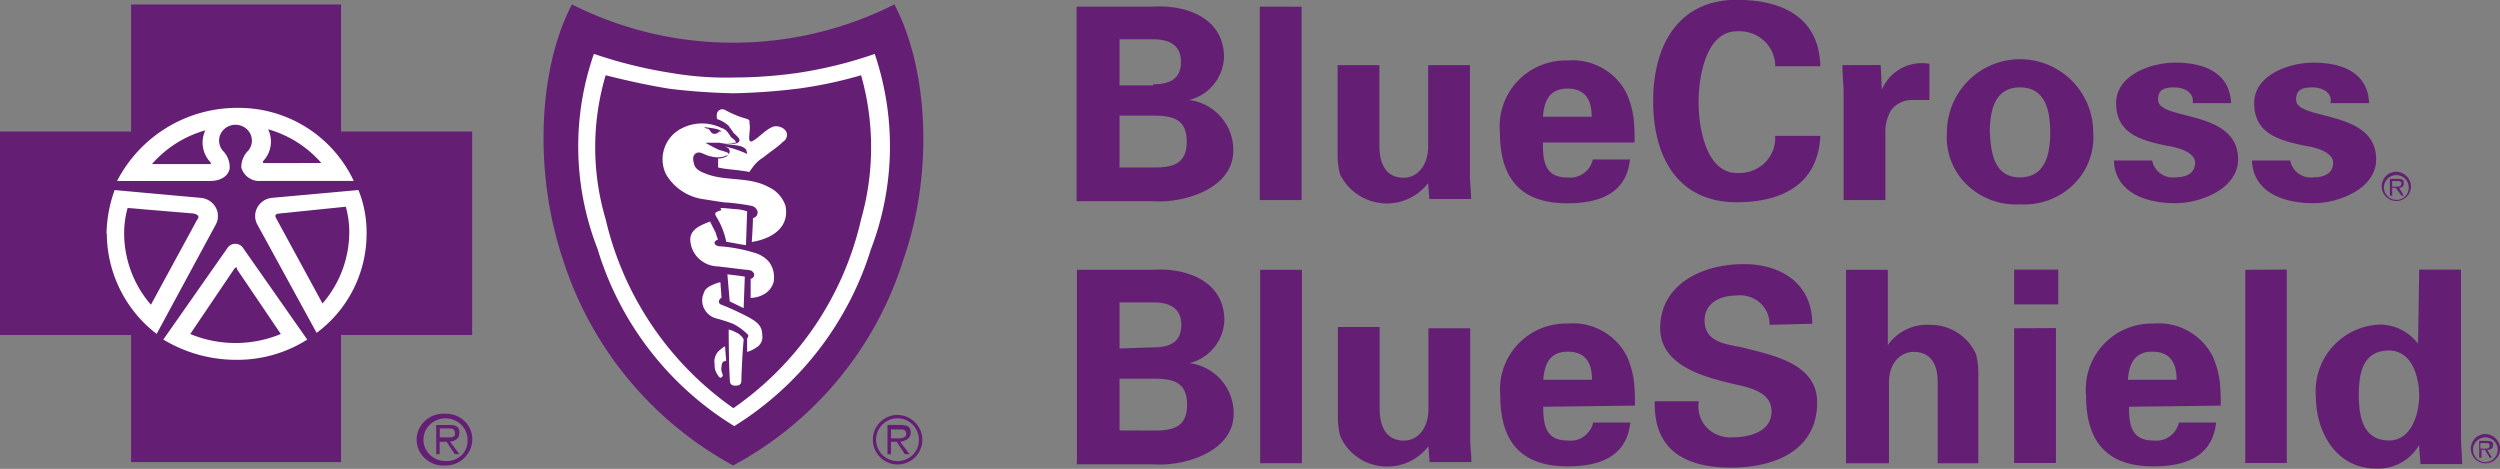 <svg id="Group_1051" data-name="Group 1051" xmlns="http://www.w3.org/2000/svg" width="107.656" height="20.19" viewBox="0 0 107.656 20.19">
  <rect x="0" y="0" width="107.656" height="20.19" fill="#808080" stroke="none"/>
  <ellipse id="Ellipse_16" data-name="Ellipse 16" cx="5.945" cy="5.762" rx="5.945" ry="5.762" transform="translate(4.196 4.258)" fill="#fff"/>
  <path id="Path_183" data-name="Path 183" d="M55.794,5.861A29.117,29.117,0,0,1,49.349,4.7,14.927,14.927,0,0,0,48.5,9.735c0,2.905,2.5,10.556,7.543,12.493,0,0,7.194-4.406,7.194-12.106,0-4.6-.7-5.427-.7-5.427a33.457,33.457,0,0,1-6.745,1.162Z" transform="translate(-24.27 -3.201)" fill="#fff"/>
  <path id="Path_184" data-name="Path 184" d="M92.8,10.22V1.891h3.248c1.549-.1,3.1.532,3.1,2.179a1.976,1.976,0,0,1-1.5,1.84,2.176,2.176,0,0,1,1.9,2.179c0,1.647-2.148,2.276-3.447,2.179H92.8Zm3.294-4.987c.8,0,1.2-.291,1.2-.968s-.446-.969-1.2-.969H94.649V5.281h1.445V5.232Zm0,3.584c.849,0,1.448-.145,1.448-1.117s-.6-1.117-1.448-1.117H94.649V8.816Zm6.395-6.924V10.22h-1.8V1.891Zm5.445,7.6A2.243,2.243,0,0,1,104.14,9.1a3.376,3.376,0,0,1-.1-.92V4.409h1.8V7.9c0,.63.2,1.357,1.049,1.357.549,0,1.049-.484,1.049-1.357V4.409h1.8V9.155c0,.339.05.678.05,1.017h-1.8l-.05-.678Zm4.946-1.7c0,.775.1,1.453,1.049,1.453a1,1,0,0,0,1.1-.775h1.6c-.15,1.453-1.3,1.888-2.7,1.888-2.049,0-2.9-1.117-2.9-3.05a2.838,2.838,0,0,1,2.9-3.1,2.612,2.612,0,0,1,2.548,1.4,3.924,3.924,0,0,1,.3,1.017,7.954,7.954,0,0,1,.05,1.117h-3.943Zm2.1-1.162c0-.63-.2-1.211-1.049-1.211-.8,0-1,.581-1.049,1.211h2.1Zm7.9-2.083a1.473,1.473,0,0,0-.449-1.161,1.573,1.573,0,0,0-1.2-.435c-1.3,0-1.647,1.888-1.647,3.05s.35,3.05,1.647,3.05a1.573,1.573,0,0,0,1.2-.435,1.473,1.473,0,0,0,.449-1.161h1.948c-.1,2.082-1.647,2.857-3.6,2.857-2.5,0-3.6-1.888-3.6-4.358,0-2.421,1.1-4.358,3.6-4.358,2,0,3.547.775,3.6,2.857h-1.948Zm4.546-.145.05,1.065a1.867,1.867,0,0,1,2.049-1.117V5.911h-.8a1.123,1.123,0,0,0-.849.436,1.816,1.816,0,0,0-.247,1.017V10.22h-1.8V5.571c0-.239-.05-.726-.05-1.162Zm6,6a3.029,3.029,0,0,1-2.3-.855,2.835,2.835,0,0,1-.848-2.244,3.149,3.149,0,0,1,6.3,0,2.835,2.835,0,0,1-.846,2.242,3.029,3.029,0,0,1-2.3.857Zm0-1.162c1.1,0,1.3-1.017,1.3-1.937s-.2-1.937-1.3-1.937-1.3,1.017-1.3,1.937c.049.921.2,1.938,1.3,1.938Zm7.444-3.293c0-.387-.4-.581-.8-.581-.5,0-.7.145-.7.532,0,.92,3.447.387,3.447,2.567,0,1.259-1.6,1.888-2.7,1.888-1.4,0-2.6-.532-2.648-1.84h1.647a.9.9,0,0,0,1,.726c.5,0,.849-.194.849-.63,0-.484-.849-.678-1.2-.726-1.153-.239-2.2-.532-2.2-1.84,0-1.211,1.5-1.743,2.548-1.743,1.249,0,2.348.436,2.4,1.743h-1.647V5.959Zm5.945,0c0-.387-.4-.581-.8-.581-.5,0-.7.145-.7.532,0,.92,3.447.387,3.447,2.567,0,1.259-1.6,1.888-2.7,1.888-1.4,0-2.6-.532-2.648-1.84h1.647a.9.9,0,0,0,1,.726c.5,0,.849-.194.849-.63,0-.484-.849-.678-1.2-.726-1.153-.239-2.2-.532-2.2-1.84,0-1.211,1.5-1.743,2.548-1.743,1.249,0,2.348.436,2.4,1.743H146.8V5.959Zm-54,15.6V13.222h3.248c1.549-.1,3.1.532,3.1,2.179a1.976,1.976,0,0,1-1.5,1.84,2.176,2.176,0,0,1,1.9,2.179c0,1.647-2.148,2.276-3.447,2.179H92.8v-.045Zm3.294-4.987c.8,0,1.2-.291,1.2-.968s-.45-.968-1.2-.968H94.649v1.986Zm0,3.584c.849,0,1.448-.145,1.448-1.117s-.6-1.117-1.448-1.117H94.649v2.228Zm6.395-6.924v8.328h-1.8V13.222Zm5.445,7.6a2.224,2.224,0,0,1-2.03.858,2.186,2.186,0,0,1-1.767-1.294,3.376,3.376,0,0,1-.1-.92v-3.78h1.8v3.535c0,.63.2,1.357,1.049,1.357.549,0,1.049-.484,1.049-1.357V15.74h1.8v4.746c0,.339.05.678.05,1.017h-1.8l-.05-.678Zm4.946-1.7c0,.775.1,1.453,1.049,1.453a1,1,0,0,0,1.1-.775h1.6c-.15,1.453-1.3,1.888-2.7,1.888-2.049,0-2.9-1.117-2.9-3.05a2.838,2.838,0,0,1,2.9-3.1,2.612,2.612,0,0,1,2.548,1.4,3.924,3.924,0,0,1,.3,1.017,7.954,7.954,0,0,1,.05,1.117l-3.947.049Zm2.1-1.162c0-.63-.2-1.211-1.049-1.211-.8,0-1,.581-1.049,1.211Zm7.644-2.373a1.22,1.22,0,0,0-.424-.954,1.3,1.3,0,0,0-1.024-.3c-.7,0-1.349.339-1.349,1.065,0,.92.849,1.017,1.6,1.162,1.3.339,3.248.678,3.248,2.373,0,2.082-1.849,2.809-3.7,2.809-1.948,0-3.347-.726-3.294-2.857h1.9A1.314,1.314,0,0,0,119.921,20a1.407,1.407,0,0,0,1.105.437c.749,0,1.7-.239,1.7-1.117,0-.968-1.249-1.065-1.948-1.259-1.2-.291-2.847-.823-2.847-2.324,0-1.888,1.8-2.76,3.6-2.76,1.647,0,2.948.872,2.948,2.567l-1.849.049Zm3.294,5.956V13.222h1.8v3.244a2.064,2.064,0,0,1,1.849-.872,2.143,2.143,0,0,1,1.948,1.259,3.375,3.375,0,0,1,.1.92v3.78h-1.749V18.064c0-.63-.2-1.307-1.049-1.307-.549,0-1.049.484-1.049,1.307v3.489h-1.849Zm9.14-8.329v1.5h-1.9v-1.5Zm-.1,2.518v5.811h-1.8V15.74Zm3.147,3.39c0,.775.1,1.453,1.049,1.453a1,1,0,0,0,1.1-.775h1.6c-.15,1.453-1.3,1.888-2.7,1.888-2.049,0-2.9-1.117-2.9-3.05a2.838,2.838,0,0,1,2.9-3.1,2.612,2.612,0,0,1,2.548,1.4,3.926,3.926,0,0,1,.3,1.017,7.954,7.954,0,0,1,.05,1.117l-3.947.049Zm2.049-1.162c0-.63-.2-1.211-1.049-1.211-.8,0-1,.581-1.049,1.211Zm4.746-4.746v8.329h-1.787V13.222Zm5.7,0h1.8v7.212c0,.387.05.775.05,1.162h-1.8c0-.291-.05-.532-.05-.823a2.034,2.034,0,0,1-1.849,1.017c-1.749,0-2.6-1.6-2.6-3.1a2.863,2.863,0,0,1,2.8-3.1,2.078,2.078,0,0,1,1.6.823l.05-3.192Zm-1.3,7.36c.949,0,1.3-1.117,1.3-1.937,0-.775-.3-1.937-1.3-1.937-1.153,0-1.3,1.017-1.3,1.937.007.87.157,1.935,1.307,1.935Zm.3-10.363a.533.533,0,1,1,.549-.532.5.5,0,0,1-.153.384.534.534,0,0,1-.4.148m0-1.211a.63.63,0,1,0,.65.63.649.649,0,0,0-.65-.63" transform="translate(-46.439 -1.604)" fill="#641f75"/>
  <path id="Path_185" data-name="Path 185" d="M206.247,17.84h-.15V17.6h.2c.1,0,.2,0,.2.1,0,.145-.15.145-.247.145m.35-.145c0-.145-.05-.194-.247-.194H206v.726h.1V17.89h.15l.247.339h.1l-.2-.339a.186.186,0,0,0,.147-.051.174.174,0,0,0,.053-.143m3.5,12.009a.533.533,0,1,1,.549-.532.541.541,0,0,1-.549.532m0-1.211a.63.63,0,1,0,.65.63.649.649,0,0,0-.65-.63" transform="translate(-103.086 -9.804)" fill="#641f75"/>
  <path id="Path_186" data-name="Path 186" d="M213.9,41.14h-.15V40.9h.2c.1,0,.2,0,.2.1,0,.145-.1.145-.247.145m.4-.145c0-.145-.05-.194-.247-.194H213.7v.726h.1V41.19h.147l.2.339h.1l-.2-.339c.15,0,.247-.049.247-.194" transform="translate(-106.94 -21.822)" fill="#641f75"/>
  <g id="Group_23" data-name="Group 23" transform="translate(0 0.191)">
    <path id="Path_187" data-name="Path 187" d="M37.233,38.4a1.164,1.164,0,0,0-1.075.529,1.088,1.088,0,0,0,0,1.169,1.164,1.164,0,0,0,1.075.529,1.144,1.144,0,0,0,1.153-1.117,1.079,1.079,0,0,0-.334-.792A1.15,1.15,0,0,0,37.233,38.4Zm0,2.034a.95.95,0,0,1-.88-.566.9.9,0,0,1,.205-1,.972.972,0,0,1,1.037-.2.92.92,0,0,1,.584.853.85.85,0,0,1-.259.665A.908.908,0,0,1,37.233,40.433Z" transform="translate(-18.046 -20.773)" fill="#641f75"/>
    <path id="Path_188" data-name="Path 188" d="M25.138,29.784c0-.239-.1-.339-.45-.339h-.549V30.7h.147v-.532h.3l.35.532h.2l-.4-.532c.247-.049.4-.145.4-.387Zm-.6.194h-.247v-.387h.35c.15,0,.3,0,.3.194.05.239-.247.194-.4.194Zm-8.992-7.312c-.05,0-.05,0-.1.049l-1.9,2.812a5.093,5.093,0,0,0,3.9,0l-1.9-2.809C15.6,22.667,15.546,22.667,15.546,22.667ZM13.7,20.339,10.85,20.1a4.009,4.009,0,0,0-.15,1.117,4.72,4.72,0,0,0,1.153,3.05l2-3.68C13.948,20.487,13.9,20.391,13.7,20.339Z" transform="translate(-5.354 -11.335)" fill="#641f75"/>
    <path id="Path_189" data-name="Path 189" d="M14.687,7.472V2H5.645V7.472H0v8.764H5.645v5.472h9.042V16.236h5.645V7.472Zm-4.5-1.017A5.47,5.47,0,0,1,15.233,9.6H11.24a.8.8,0,0,1-.849-.579.993.993,0,0,1,.3-.726.669.669,0,0,0-.069-.93.722.722,0,0,0-.962,0,.669.669,0,0,0-.069.93.993.993,0,0,1,.3.726c0,.239-.247.581-.849.581h-4a5.817,5.817,0,0,1,5.146-3.148Zm-5.6,5.427a5.779,5.779,0,0,1,.35-1.888l3.747.339a.811.811,0,0,1,.616.428.766.766,0,0,1-.017.734L6.745,16.188A5.477,5.477,0,0,1,4.6,11.878Zm8.646,4.549a5.62,5.62,0,0,1-3.1.872,6.052,6.052,0,0,1-3.1-.873l2.748-3.922a.406.406,0,0,1,.7,0l2.748,3.922Zm.4-.291L11.09,11.493a.766.766,0,0,1-.017-.734.811.811,0,0,1,.616-.428l3.747-.339a4.88,4.88,0,0,1,.35,1.888A5.312,5.312,0,0,1,13.637,16.141Z" transform="translate(0 -2)" fill="#641f75"/>
    <path id="Path_190" data-name="Path 190" d="M20.394,14.553A4.76,4.76,0,0,0,18.1,13.1a1.213,1.213,0,0,1-.2,1.357.066.066,0,0,0,0,.1Zm-1.8,2.179c-.2,0-.2.1-.15.194l2,3.677a4.72,4.72,0,0,0,1.153-3.05,4.009,4.009,0,0,0-.15-1.117l-2.847.291Zm-3.2-3.584A4.76,4.76,0,0,0,13.1,14.6h2.5c.05,0,.05-.049,0-.1a1.227,1.227,0,0,1-.2-1.355Z" transform="translate(-6.556 -7.725)" fill="#641f75"/>
  </g>
  <g id="Group_24" data-name="Group 24" transform="translate(23.406 0.191)">
    <path id="Path_191" data-name="Path 191" d="M61.96,2a15.4,15.4,0,0,1-6.941,1.647A15.4,15.4,0,0,1,48.074,2c-1.448,2.76-1.647,7.215-.4,10.944a15.414,15.414,0,0,0,7.344,8.909,15.231,15.231,0,0,0,7.344-8.91C63.661,9.215,63.411,4.76,61.96,2Zm-1,10.508a13.766,13.766,0,0,1-5.895,7.651,13.551,13.551,0,0,1-5.895-7.651,12.112,12.112,0,0,1-.15-8.38,19.477,19.477,0,0,0,3.346.825,13.923,13.923,0,0,0,2.7.194,19.89,19.89,0,0,0,2.7-.194,18.44,18.44,0,0,0,3.347-.822A12.4,12.4,0,0,1,60.963,12.508Z" transform="translate(-46.851 -2)" fill="#641f75"/>
    <path id="Path_192" data-name="Path 192" d="M59.992,8.881a26.2,26.2,0,0,1-2.748.194A27.177,27.177,0,0,1,54.5,8.881c-.9-.145-1.8-.342-2.748-.581a10.9,10.9,0,0,0,0,6.2,13.72,13.72,0,0,0,5.5,8.135,13.523,13.523,0,0,0,5.5-8.135,11.351,11.351,0,0,0,0-6.2,18.526,18.526,0,0,1-2.748.581ZM56.745,20.842c-.05.194.05.291.05.387-.05.145-.15.1-.2,0a.708.708,0,0,1-.15-.484.635.635,0,0,1,.247-.63.861.861,0,0,1,.2-.145l.05.63C56.845,20.6,56.745,20.648,56.745,20.842Zm.849.63c0,.1-.05.194-.247.194-.15,0-.247-.049-.247-.239-.05-.775-.05-2.179-.05-2.179a1.321,1.321,0,0,1,.35.145c.05,0,.15.1.247.194,0,.049.05.049.05.1-.057.529-.1,1.547-.1,1.786Zm.65-1.453a1.263,1.263,0,0,1-.4.194v-.579a.208.208,0,0,0,.05-.145,2.43,2.43,0,0,0-.65-.484,6.713,6.713,0,0,0-.749-.239.822.822,0,0,1-.516-.447.782.782,0,0,1,.013-.671c.05-.194.3-.291.4-.339a2.009,2.009,0,0,1,.3-.1l.05.678s-.05,0-.1.1a.139.139,0,0,0,0,.119.147.147,0,0,0,.1.075,12.18,12.18,0,0,1,1.153.532c.45.239.6.436.6.775a.519.519,0,0,1-.247.532Zm-1.249-3.148c.35.049.45.049.749.1l-.05,1.357-.3-.145-.3-.145-.1-1.162Zm2,.291a.868.868,0,0,1-.45.581,1.233,1.233,0,0,1-.549.145v-.823a.157.157,0,0,0,.1-.049.175.175,0,0,0,.05-.145c0-.049-.05-.1-.1-.145a.558.558,0,0,0-.247-.049l-1.2-.145a1.242,1.242,0,0,1-.86-.362,1.167,1.167,0,0,1-.343-.846c.05-.436.5-.581.849-.726l.247.484a1.527,1.527,0,0,0,.1.291s-.15.049-.15.145.15.145.2.145a6.737,6.737,0,0,1,1.549.291,1.277,1.277,0,0,1,.6.387,1.111,1.111,0,0,1,.2.819Zm-2.3-3.148s.15,0,.6.049a1.693,1.693,0,0,1,.549.1l-.05,1.453c-.35-.049-.549-.1-.849-.145a3.285,3.285,0,0,0-.45-1.117c-.05-.1,0-.145,0-.145a.859.859,0,0,1,.247-.1l-.05-.1Zm1.349,1.453s.05-.678.05-1.017a.249.249,0,0,0,.186-.153.237.237,0,0,0-.036-.234A.343.343,0,0,0,58,13.917a9.315,9.315,0,0,0-1.153-.145c-.35-.049-.65-.1-.949-.145a2.222,2.222,0,0,1-1.548-1.065,1.486,1.486,0,0,1,.7-1.986,1.9,1.9,0,0,1,1.7,0c.2.049.3.239.4.387.05.049.15.1.2.194.05.049-.05.049-.05.049a1.47,1.47,0,0,1-.65,0h-.6a5.505,5.505,0,0,0,.549.291c.1.049.2.049.3.1.05,0,.15.049.15.1s-.1.049-.2.1a1.053,1.053,0,0,1-.549,0c-.3-.049-.45-.239-.65-.145-.15.1-.15.239-.1.436.05.291.35.387.6.484.849.291,1.8.1,2.6.532a1.372,1.372,0,0,1,.749.823c.247,1.357-1.448,1.549-1.448,1.549Zm1.5-4.5c-.05.145-.1.145-.2.239-.2.194-.5.387-.8.63a1.564,1.564,0,0,0-.5.484.7.7,0,0,0-.1.145c-.5-.1-.949-.1-1.349-.194v-.385s.45,0,.5-.291a.235.235,0,0,0-.05-.145.537.537,0,0,0-.247-.1,4.412,4.412,0,0,1,1.049.339,1.071,1.071,0,0,0-.05-.194.538.538,0,0,0-.247-.145c-.2-.049-.749-.1-.749-.1h.45c.1,0,.247-.049.247-.1.05-.049,0-.145-.1-.239l-.15-.145c-.05-.1-.15-.194-.2-.291a1.428,1.428,0,0,0-.5-.291s-.05-.239.05-.339a.241.241,0,0,1,.3-.049,4.246,4.246,0,0,0,.949.387c.1.049.1.049.1.194.05.239-.05.581,0,.726,0,.049.1.049.1.049.35-.194.549-.484.9-.63.247-.1.7.1.6.436Zm4.746,11.961a1.066,1.066,0,1,0,1.1,1.065,1.083,1.083,0,0,0-1.1-1.065Zm0,1.986a.921.921,0,1,1,.949-.92.876.876,0,0,1-.269.659.935.935,0,0,1-.68.26Z" transform="translate(-49.077 -5.25)" fill="#641f75"/>
    <path id="Path_193" data-name="Path 193" d="M69.592,26.069c0-.239-.1-.339-.45-.339h-.549v1.259h.15v-.532h.247l.35.532h.2l-.4-.532c.247-.049.45-.145.45-.387Zm-.6.239h-.247v-.387h.35c.15,0,.3,0,.3.194s-.247.194-.4.194ZM61.949,25.055ZM60.9,13c.1.1.1.194.247.194a.262.262,0,0,0,.2-.1h.1c-.15-.145-.5-.145-.749-.194C60.8,13,60.849,12.949,60.9,13Z" transform="translate(-53.781 -7.622)" fill="#641f75"/>
  </g>
</svg>
